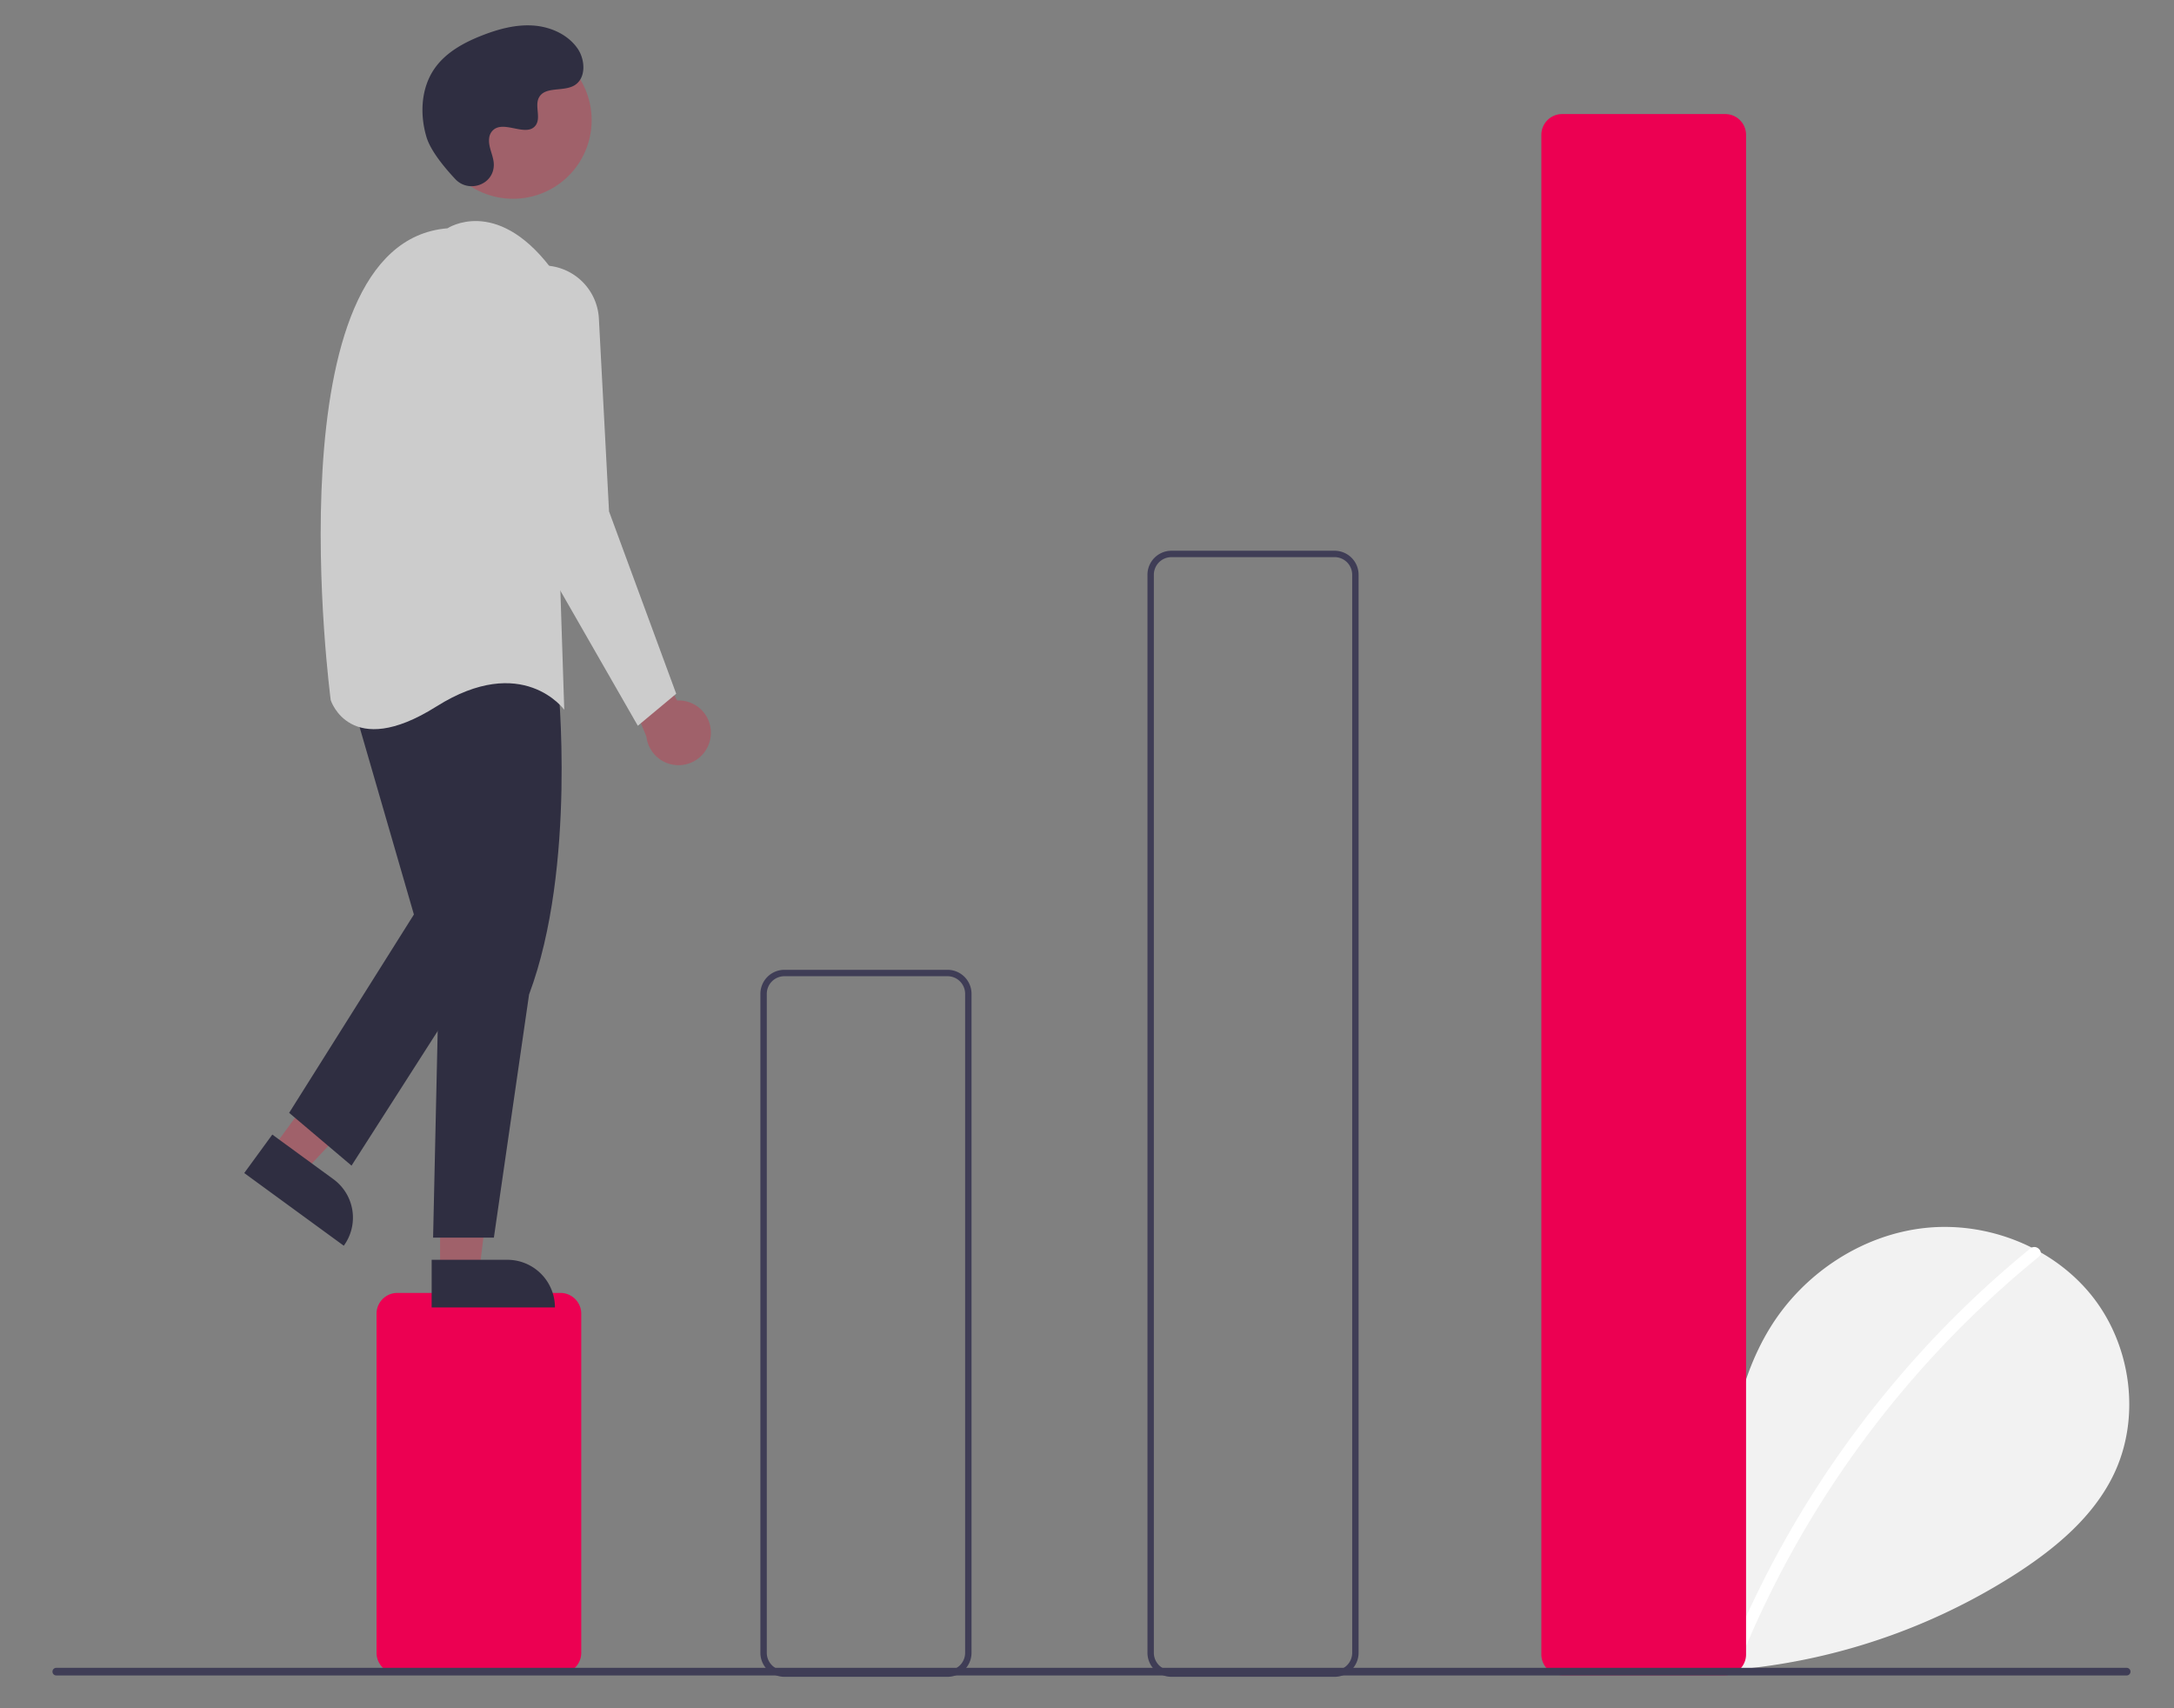 <?xml version="1.0" encoding="UTF-8" standalone="no"?>
<!-- Created with Inkscape (http://www.inkscape.org/) -->

<svg
   xmlns:dc="http://purl.org/dc/elements/1.1/"
   xmlns:cc="http://creativecommons.org/ns#"
   xmlns:rdf="http://www.w3.org/1999/02/22-rdf-syntax-ns#"
   xmlns:svg="http://www.w3.org/2000/svg"
   xmlns="http://www.w3.org/2000/svg"
   xmlns:sodipodi="http://sodipodi.sourceforge.net/DTD/sodipodi-0.dtd"
   xmlns:inkscape="http://www.inkscape.org/namespaces/inkscape"
   width="140mm"
   height="110mm"
   viewBox="0 0 140 110"
   version="1.1"
   id="svg8"
   inkscape:version="0.92.2 (5c3e80d, 2017-08-06)"
   sodipodi:docname="escala.svg">
  <rect x="0" y="0" width="140" height="110" fill="#808080" stroke="none"/>
  <defs
     id="defs2" />
  <sodipodi:namedview
     id="base"
     pagecolor="#ffffff"
     bordercolor="#666666"
     borderopacity="1.0"
     inkscape:pageopacity="0.0"
     inkscape:pageshadow="2"
     inkscape:zoom="0.33920183"
     inkscape:cx="491.49682"
     inkscape:cy="551.06045"
     inkscape:document-units="mm"
     inkscape:current-layer="layer1"
     showgrid="false"
     inkscape:window-width="1366"
     inkscape:window-height="745"
     inkscape:window-x="-8"
     inkscape:window-y="-8"
     inkscape:window-maximized="1" />
  <g
     inkscape:label="Camada 1"
     inkscape:groupmode="layer"
     id="layer1"
     transform="translate(0,-187)">
    <g
       id="g799"
       transform="matrix(0.206,0,0,0.206,3.372,188.632)"
       inkscape:export-xdpi="73.879997"
       inkscape:export-ydpi="73.879997">
      <path
         id="path738"
         transform="translate(-275.162,-191.884)"
         d="m 759.796,701.915 c -8.993,-7.599 -14.455,-19.602 -13.022,-31.288 1.432,-11.686 10.305,-22.428 21.813,-24.91 11.509,-2.481 24.628,4.388 28.123,15.63 1.924,-21.674 4.141,-44.257 15.664,-62.715 10.434,-16.713 28.507,-28.672 48.093,-30.811 19.586,-2.139 40.208,5.941 52.424,21.4 12.215,15.459 15.206,37.934 6.651,55.682 -6.302,13.075 -17.914,22.805 -30.079,30.721 a 194.129,194.129 0 0 1 -132.772,29.046"
         inkscape:connector-curvature="0"
         style="fill:#f2f2f2" />
      <path
         id="path740"
         transform="translate(-275.162,-191.884)"
         d="m 893.522,574.209 a 317.624,317.624 0 0 0 -44.264,43.954 318.551,318.551 0 0 0 -49.856,83.314 c -0.898,2.2 2.675,3.158 3.562,0.982 a 316.758,316.758 0 0 1 93.17,-125.638 c 1.844,-1.502 -0.783,-4.102 -2.612,-2.612 z"
         inkscape:connector-curvature="0"
         style="fill:#ffffff" />
      <path
         id="path742"
         transform="translate(-275.162,-191.884)"
         d="m 434,707.116 h -51 a 6.507,6.507 0 0 1 -6.5,-6.5 v -106 a 6.507,6.507 0 0 1 6.5,-6.5 h 51 a 6.507,6.507 0 0 1 6.5,6.5 v 106 a 6.507,6.507 0 0 1 -6.5,6.5 z"
         inkscape:connector-curvature="0"
         style="fill:#ec0052" />
      <path
         id="path744"
         transform="translate(-275.162,-191.884)"
         d="m 555,708.116 h -51 a 7.508,7.508 0 0 1 -7.5,-7.5 v -206 a 7.508,7.508 0 0 1 7.5,-7.5 h 51 a 7.508,7.508 0 0 1 7.5,7.5 v 206 a 7.508,7.508 0 0 1 -7.5,7.5 z m -51,-219 a 5.506,5.506 0 0 0 -5.5,5.5 v 206 a 5.506,5.506 0 0 0 5.5,5.5 h 51 a 5.506,5.506 0 0 0 5.5,-5.5 v -206 a 5.506,5.506 0 0 0 -5.5,-5.5 z"
         inkscape:connector-curvature="0"
         style="fill:#3f3d56" />
      <path
         id="path746"
         transform="translate(-275.162,-191.884)"
         d="m 676,708.116 h -51 a 7.508,7.508 0 0 1 -7.5,-7.5 v -337 a 7.508,7.508 0 0 1 7.5,-7.5 h 51 a 7.508,7.508 0 0 1 7.5,7.5 v 337 a 7.508,7.508 0 0 1 -7.5,7.5 z m -51,-350 a 5.506,5.506 0 0 0 -5.5,5.5 v 337 a 5.506,5.506 0 0 0 5.5,5.5 h 51 a 5.506,5.506 0 0 0 5.5,-5.5 v -337 a 5.506,5.506 0 0 0 -5.5,-5.5 z"
         inkscape:connector-curvature="0"
         style="fill:#3f3d56" />
      <path
         id="path748"
         transform="translate(-275.162,-191.884)"
         d="m 798.129,707.616 h -51 a 6.508,6.508 0 0 1 -6.5,-6.5 v -475 a 6.508,6.508 0 0 1 6.5,-6.5 h 51 a 6.508,6.508 0 0 1 6.5,6.5 v 475 a 6.508,6.508 0 0 1 -6.5,6.5 z"
         inkscape:connector-curvature="0"
         style="fill:#ec0052" />
      <path
         id="path750"
         transform="translate(-275.162,-191.884)"
         d="M 480.942,414.242 A 10.056,10.056 0 0 0 470.46,402.934 l -17.777,-32.609 -4,14 12.179,29.886 a 10.11,10.11 0 0 0 20.08,0.032 z"
         inkscape:connector-curvature="0"
         style="fill:#a0616a" />
      <polygon
         id="polygon752"
         points="96.698,312.92 68.816,351.113 78.717,358.342 111.312,323.589 "
         style="fill:#a0616a" />
      <path
         id="path754"
         transform="rotate(-143.869,186.216,504.926)"
         d="m 335.827,548.547 h 38.531 v 14.887 H 350.714 A 14.887,14.887 0 0 1 335.827,548.547 v 0 z"
         inkscape:connector-curvature="0"
         style="fill:#2f2e41" />
      <polygon
         id="polygon756"
         points="121.199,342.089 121.201,389.377 133.461,389.376 139.293,342.088 "
         style="fill:#a0616a" />
      <path
         id="path758"
         transform="rotate(179.997,275.423,489.256)"
         d="m 393.737,577.758 h 38.531 v 14.887 h -23.644 a 14.887,14.887 0 0 1 -14.887,-14.887 v 0 z"
         inkscape:connector-curvature="0"
         style="fill:#2f2e41" />
      <path
         id="path760"
         transform="translate(-275.162,-191.884)"
         d="m 433.183,396.825 c 0,0 6,58 -9,98 l -11,76 h -19 l 2,-90 -7,-80 c 0,0 14,-36 44,-4 z"
         inkscape:connector-curvature="0"
         style="fill:#2f2e41" />
      <polygon
         id="polygon762"
         points="125.021,201.94 93.021,208.94 113.021,277.94 74.021,339.94 93.521,356.44 138.021,286.94 "
         style="fill:#2f2e41" />
      <circle
         id="circle764"
         r="24.561"
         cy="29.653"
         cx="144.025"
         style="fill:#a0616a" />
      <path
         id="path766"
         transform="translate(-275.162,-191.884)"
         d="m 398.683,255.325 c 0,0 15,-10 32,12 l 4.5,138.5 c 0,0 -13,-18 -40,-1 -27,17 -33,-2 -33,-2 0,0 -19,-143 36.5,-147.5 z"
         inkscape:connector-curvature="0"
         style="fill:#cccccc" />
      <path
         id="path768"
         transform="translate(-275.162,-191.884)"
         d="m 429.473,266.976 v 0 a 17.506,17.506 0 0 1 16.537,16.56 l 3.173,60.289 21,57 -12,10 -39,-68 -7.985,-55.893 a 17.506,17.506 0 0 1 18.275,-19.956 z"
         inkscape:connector-curvature="0"
         style="fill:#cccccc" />
      <path
         id="path770"
         transform="translate(-275.162,-191.884)"
         d="m 401.14,239.961 c 4.015,4.277 11.472,1.981 11.995,-3.862 a 7.059,7.059 0 0 0 -0.009,-1.363 c -0.27,-2.588 -1.765,-4.938 -1.407,-7.671 a 4.023,4.023 0 0 1 0.736,-1.883 c 3.2,-4.285 10.711,1.916 13.73,-1.962 1.852,-2.378 -0.325,-6.123 1.096,-8.781 1.875,-3.508 7.43,-1.778 10.914,-3.699 3.876,-2.138 3.644,-8.084 1.093,-11.701 -3.111,-4.411 -8.567,-6.765 -13.954,-7.104 -5.387,-0.339 -10.737,1.117 -15.767,3.077 -5.715,2.227 -11.381,5.305 -14.898,10.33 -4.277,6.111 -4.688,14.326 -2.549,21.471 1.301,4.347 5.741,9.656 9.02,13.149 z"
         inkscape:connector-curvature="0"
         style="fill:#2f2e41" />
      <path
         id="path772"
         transform="translate(-275.162,-191.884)"
         d="M 923.647,707.691 H 276.353 a 1.191,1.191 0 0 1 0,-2.381 h 647.294 a 1.191,1.191 0 0 1 0,2.381 z"
         inkscape:connector-curvature="0"
         style="fill:#3f3d56" />
    </g>
  </g>
</svg>
